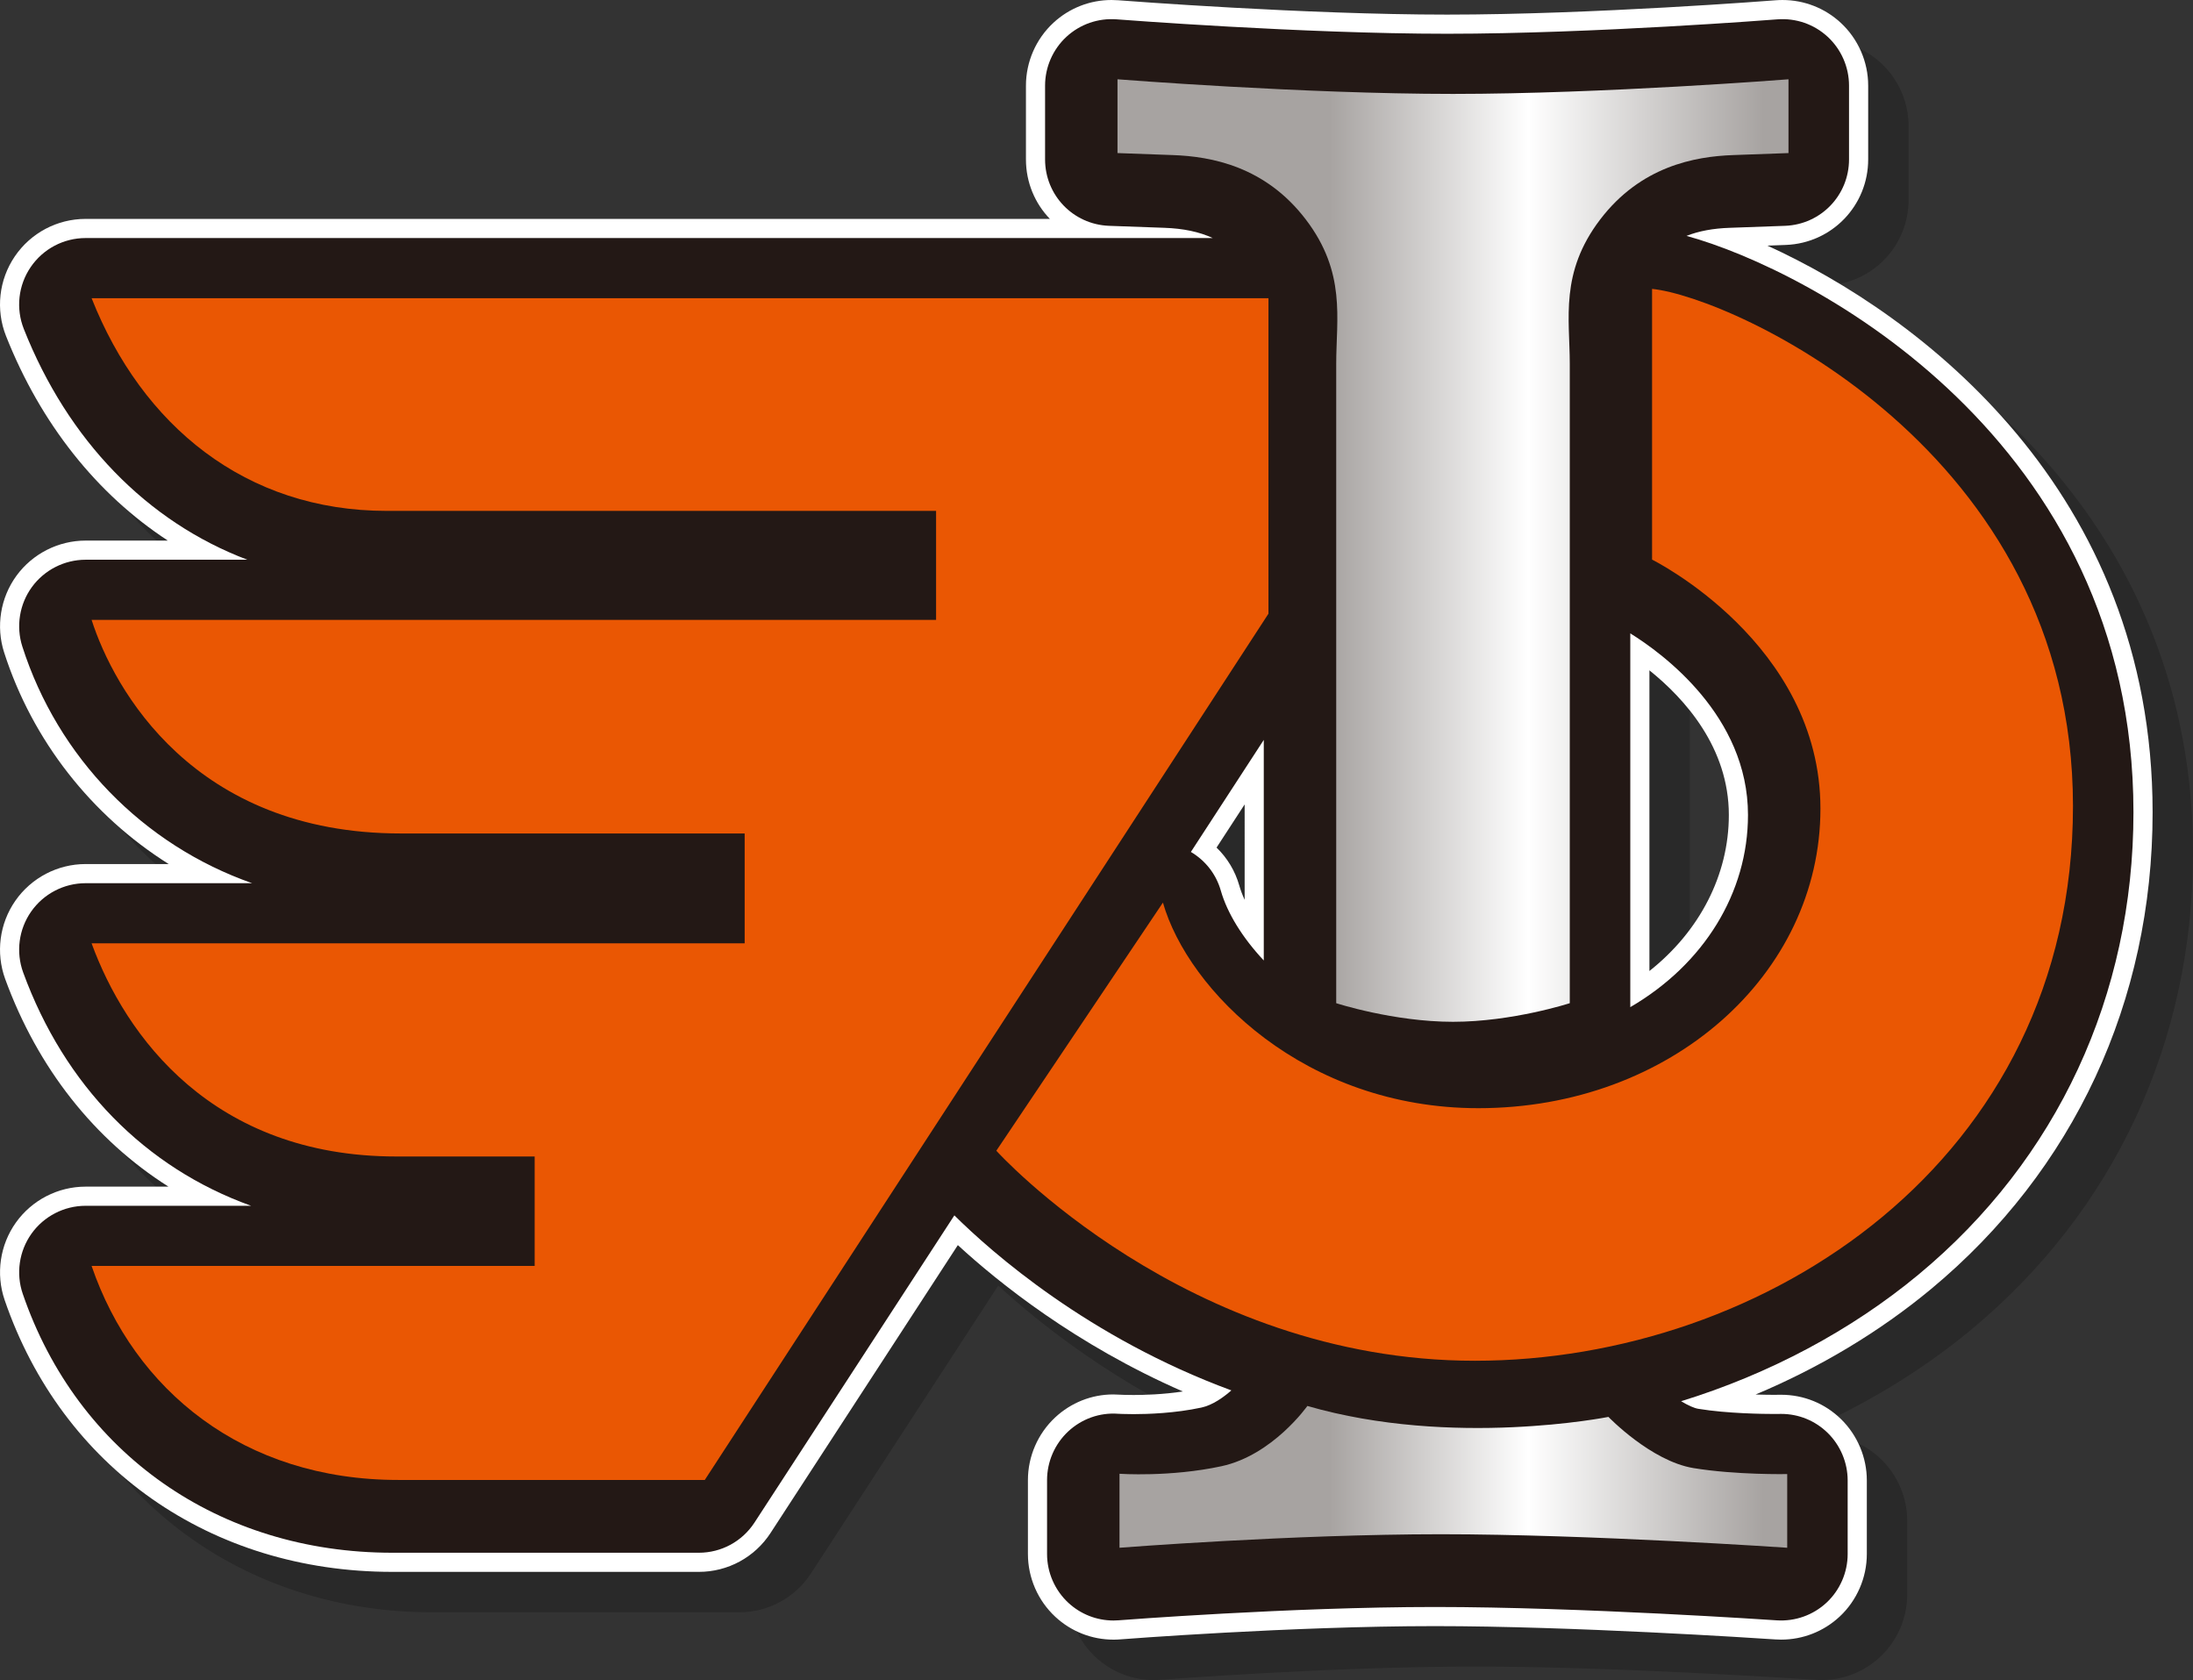<?xml version="1.0" encoding="utf-8"?>
<!-- Generator: Adobe Illustrator 16.0.0, SVG Export Plug-In . SVG Version: 6.00 Build 0)  -->
<!DOCTYPE svg PUBLIC "-//W3C//DTD SVG 1.1//EN" "http://www.w3.org/Graphics/SVG/1.1/DTD/svg11.dtd">
<svg version="1.1" id="Layer_1_copy" xmlns="http://www.w3.org/2000/svg" xmlns:xlink="http://www.w3.org/1999/xlink" x="0px"
	 y="0px" width="206.234px" height="157.982px" viewBox="-1.801 -1.801 206.234 157.982"
	 enable-background="new -1.801 -1.801 206.234 157.982" xml:space="preserve">
<rect x="-1.801" y="-1.801" width="206.234" height="157.982" fill="#333333" stroke="none"/>
<path opacity="0.2" d="M106.715,156.181c-2.033,0-3.975-0.761-5.465-2.141c-1.642-1.52-2.583-3.673-2.583-5.909v-6.957
	c0-2.224,0.933-4.37,2.56-5.888c1.498-1.396,3.437-2.163,5.461-2.163c0.193,0,0.387,0.007,0.58,0.021
	c0.089,0.005,0.581,0.031,1.339,0.031c0.998,0,2.765-0.049,4.631-0.33c-10.075-4.399-17.361-10.268-21.161-13.763L74.463,146.15
	c-1.492,2.291-4.014,3.658-6.747,3.658H38.884c-17.075,0-31.042-9.796-36.448-25.564c-0.841-2.451-0.443-5.176,1.063-7.288
	c1.507-2.112,3.957-3.372,6.551-3.372h7.792c-6.955-4.402-12.287-11.128-15.354-19.521c-0.9-2.47-0.54-5.227,0.964-7.377
	c1.506-2.152,3.973-3.437,6.597-3.437h7.815C10.612,78.692,5.044,71.636,2.385,63.34c-0.782-2.44-0.347-5.133,1.163-7.203
	c1.509-2.069,3.94-3.305,6.503-3.305h7.73c-6.67-4.363-11.95-10.99-15.215-19.237c-0.982-2.481-0.673-5.28,0.827-7.488
	c1.501-2.207,3.99-3.524,6.658-3.524h90.682c-1.398-1.449-2.252-3.422-2.252-5.596V10.05c0-2.236,0.942-4.39,2.584-5.91
	C102.557,2.76,104.5,2,106.534,2c0.207,0,0.416,0.008,0.625,0.024c0.715,0.055,17.601,1.35,30.924,1.35
	c13.682,0,30.749-1.335,30.915-1.349C169.216,2.008,169.422,2,169.627,2c2.039,0,3.982,0.759,5.473,2.138
	c1.643,1.519,2.585,3.673,2.585,5.911v6.938c0,4.334-3.393,7.868-7.725,8.044c-0.001,0-0.547,0.022-1.752,0.066
	c14.217,6.474,36.225,22.954,36.225,53.283c0,17.758-7.403,33.682-20.846,44.84c-4.821,4.002-10.434,7.367-16.489,9.909
	c0.791,0.025,1.423,0.029,1.759,0.029l0.631-0.006c2.14,0,4.144,0.819,5.658,2.307c1.533,1.505,2.412,3.599,2.412,5.743v6.928
	c0,2.222-0.931,4.365-2.555,5.882c-1.498,1.397-3.453,2.166-5.506,2.166c-0.176,0-0.354-0.006-0.53-0.018
	c-1.97-0.131-19.129-1.252-32.021-1.252c-13.549,0-29.438,1.233-29.591,1.246C107.142,156.173,106.93,156.181,106.715,156.181z
	 M157.115,93.306c4.727-3.742,7.469-9.043,7.469-14.673c0-6.327-4.137-10.924-7.469-13.599V93.306z M116.407,81.701
	c1.007,0.971,1.745,2.191,2.134,3.557c0.126,0.44,0.296,0.895,0.508,1.357v-8.974L116.407,81.701z"/>
<path fill="#FFFFFF" d="M102.915,152.38c-2.033,0-3.974-0.761-5.465-2.141c-1.642-1.52-2.583-3.673-2.583-5.909v-6.957
	c0-2.224,0.933-4.37,2.56-5.888c1.498-1.396,3.437-2.163,5.461-2.163c0.193,0,0.387,0.007,0.58,0.021
	c0.089,0.005,0.581,0.031,1.339,0.031c0.998,0,2.765-0.049,4.631-0.33c-10.076-4.399-17.361-10.268-21.161-13.763l-17.613,27.067
	c-1.492,2.291-4.014,3.658-6.747,3.658H35.083c-17.075,0-31.042-9.796-36.448-25.564c-0.841-2.451-0.443-5.176,1.063-7.288
	c1.507-2.112,3.957-3.372,6.551-3.372h7.792C7.087,105.38,1.755,98.655-1.312,90.262c-0.9-2.47-0.54-5.227,0.964-7.377
	c1.506-2.152,3.973-3.437,6.597-3.437h7.815C6.812,74.891,1.243,67.835-1.416,59.54c-0.782-2.44-0.347-5.133,1.163-7.203
	c1.509-2.069,3.94-3.305,6.503-3.305h7.73C7.31,44.669,2.03,38.042-1.235,29.795c-0.982-2.481-0.673-5.28,0.827-7.488
	c1.501-2.207,3.99-3.524,6.658-3.524h90.682c-1.398-1.449-2.251-3.422-2.251-5.596V6.249c0-2.236,0.942-4.39,2.584-5.91
	c1.492-1.38,3.435-2.14,5.469-2.14c0.207,0,0.416,0.008,0.625,0.024c0.715,0.055,17.601,1.35,30.924,1.35
	c13.682,0,30.749-1.335,30.915-1.349c0.219-0.017,0.425-0.024,0.63-0.024c2.039,0,3.982,0.759,5.473,2.138
	c1.643,1.519,2.585,3.673,2.585,5.911v6.938c0,4.334-3.393,7.868-7.725,8.044c-0.001,0-0.547,0.022-1.752,0.066
	c14.217,6.474,36.225,22.954,36.225,53.284c0,17.757-7.403,33.681-20.846,44.839c-4.821,4.002-10.434,7.367-16.489,9.909
	c0.791,0.025,1.423,0.029,1.759,0.029l0.631-0.006c2.14,0,4.144,0.819,5.658,2.307c1.533,1.505,2.412,3.599,2.412,5.743v6.928
	c0,2.222-0.931,4.365-2.555,5.882c-1.498,1.397-3.453,2.166-5.506,2.166c-0.176,0-0.354-0.006-0.53-0.018
	c-1.97-0.131-19.129-1.252-32.021-1.252c-13.549,0-29.438,1.233-29.591,1.246C103.341,152.373,103.129,152.38,102.915,152.38z
	 M153.314,89.505c4.727-3.742,7.469-9.043,7.469-14.672c0-6.328-4.137-10.924-7.469-13.6V89.505z M112.606,77.9
	c1.007,0.971,1.745,2.191,2.134,3.557c0.126,0.44,0.296,0.895,0.508,1.357V73.84L112.606,77.9z"/>
<path fill="#231815" d="M156.801,20.38c1.158-0.456,2.494-0.705,4.063-0.759c3.665-0.126,5.223-0.188,5.223-0.188
	c3.363-0.137,5.998-2.88,5.998-6.246V6.249c0-1.738-0.731-3.41-2.008-4.59c-1.275-1.18-2.978-1.773-4.732-1.641
	c-0.172,0.014-17.295,1.355-31.063,1.355c-13.594,0-30.892-1.342-31.063-1.355c-1.749-0.135-3.458,0.464-4.732,1.642
	c-1.275,1.18-2.007,2.853-2.007,4.589v6.938c0,3.366,2.634,6.109,5.997,6.246c0,0,1.557,0.063,5.223,0.188
	c1.787,0.062,3.285,0.378,4.549,0.962H6.25c-2.072,0-4.004,1.023-5.169,2.736c-1.165,1.714-1.405,3.887-0.642,5.814
	c4.144,10.468,11.574,18.121,21.019,21.699H6.25c-1.989,0-3.877,0.959-5.049,2.566c-1.172,1.607-1.51,3.697-0.903,5.592
	c3.347,10.44,11.363,18.66,21.609,22.258H6.25c-2.039,0-3.953,0.998-5.122,2.668c-1.168,1.67-1.448,3.812-0.749,5.728
	C4.26,100.263,11.838,108,21.813,111.583H6.25c-2.015,0-3.916,0.979-5.086,2.617c-1.17,1.641-1.479,3.756-0.826,5.659
	c5.15,15.021,18.463,24.349,34.745,24.349h28.833c2.123,0,4.081-1.063,5.238-2.84l18.795-28.884
	c3.503,3.472,12.594,11.498,26.049,16.457c-0.752,0.66-1.773,1.39-2.816,1.615c-2.498,0.539-5.066,0.618-6.376,0.618
	c-0.897,0-1.448-0.034-1.453-0.034c-1.74-0.132-3.433,0.481-4.699,1.661c-1.263,1.179-1.988,2.845-1.988,4.572v6.957
	c0,1.736,0.731,3.408,2.006,4.588c1.158,1.072,2.665,1.662,4.243,1.662c0.164,0,0.326-0.006,0.489-0.02
	c0.158-0.014,16.157-1.252,29.741-1.252c13.688,0,31.953,1.244,32.139,1.256c1.737,0.113,3.43-0.492,4.69-1.668
	c1.261-1.178,1.983-2.842,1.983-4.566v-6.928c0-1.664-0.684-3.291-1.873-4.459c-1.176-1.154-2.731-1.791-4.381-1.791l-0.647,0.006
	c-0.983,0-4.408-0.035-7.149-0.486c-0.387-0.063-0.949-0.313-1.613-0.713c8.303-2.557,16.019-6.674,22.344-11.924
	c13.023-10.811,20.195-26.242,20.195-43.455C198.833,39.466,168.458,23.565,156.801,20.38z M162.583,74.833
	c0,7.305-4.129,14.029-11.068,18.07V57.757C154.557,59.643,162.583,65.509,162.583,74.833z M110.192,78.309l6.855-10.536v20.742
	c-2.01-2.144-3.436-4.457-4.039-6.565C112.571,80.413,111.575,79.129,110.192,78.309z"/>
<linearGradient id="SVGID_1_" gradientUnits="userSpaceOnUse" x1="-352.353" y1="227.615" x2="-300.114" y2="227.615" gradientTransform="matrix(1 0 0 -1 468 277.583)">
	<stop  offset="0.145" style="stop-color:#A7A3A1"/>
	<stop  offset="0.503" style="stop-color:#FFFFFF"/>
	<stop  offset="0.927" style="stop-color:#A7A3A1"/>
</linearGradient>
<path fill="url(#SVGID_1_)" d="M134.842,7.03c-14.092,0-31.551-1.375-31.551-1.375v6.938c0,0,1.545,0.063,5.185,0.188
	s8.719,1.063,12.528,6.063c3.809,5,2.855,9.313,2.855,13.563s0,60.125,0,60.125s5.396,1.75,10.982,1.75
	c5.588,0,10.982-1.75,10.982-1.75s0-55.875,0-60.125s-0.951-8.563,2.856-13.563c3.81-5,8.889-5.938,12.528-6.063
	c3.639-0.125,5.185-0.188,5.185-0.188V5.655C166.396,5.655,148.937,7.03,134.842,7.03z"/>
<linearGradient id="SVGID_2_" gradientUnits="userSpaceOnUse" x1="-352.354" y1="140.511" x2="-300.114" y2="140.511" gradientTransform="matrix(1 0 0 -1 468 277.583)">
	<stop  offset="0.145" style="stop-color:#A7A3A1"/>
	<stop  offset="0.503" style="stop-color:#FFFFFF"/>
	<stop  offset="0.927" style="stop-color:#A7A3A1"/>
</linearGradient>
<path fill="url(#SVGID_2_)" d="M121.146,130.405c0,0-3.25,4.625-8.083,5.668c-4.833,1.041-9.583,0.709-9.583,0.709v6.957
	c0,0,16.229-1.271,30.229-1.271s32.563,1.271,32.563,1.271v-6.928c0,0-4.813,0.094-8.813-0.563c-4-0.658-8-4.813-8-4.813
	S134.813,134.364,121.146,130.405z"/>
<path fill="#EA5703" d="M6.813,26.239c4.75,12,14.5,20,27.75,20s51.667,0,51.667,0v10.25c0,0-58.833,0-79.417,0
	c2.083,6.5,9.583,20.083,29.083,20.083s32.333,0,32.333,0v10.332c0,0-49.333,0-61.417,0c3.167,8.668,11.333,20.043,28.667,20.043
	c3.583,0,13,0,13,0v10.291c0,0-4.75,0-41.667,0c4,11.668,14.25,20.125,28.833,20.125s28.833,0,28.833,0l53.01-81.458V26.239H6.813z
	 M153.563,25.364v25.458c0,0,15.833,7.834,15.833,23.417c0,15.583-14.082,28.166-32.166,28.166
	c-16.334,0-27.301-11.057-29.667-19.332c-3.917,5.832-15.667,23.332-15.667,23.332s17.833,19.75,45,19.75s56.25-18.666,56.25-52.166
	C193.146,40.489,161.096,26.128,153.563,25.364z"/>
</svg>
